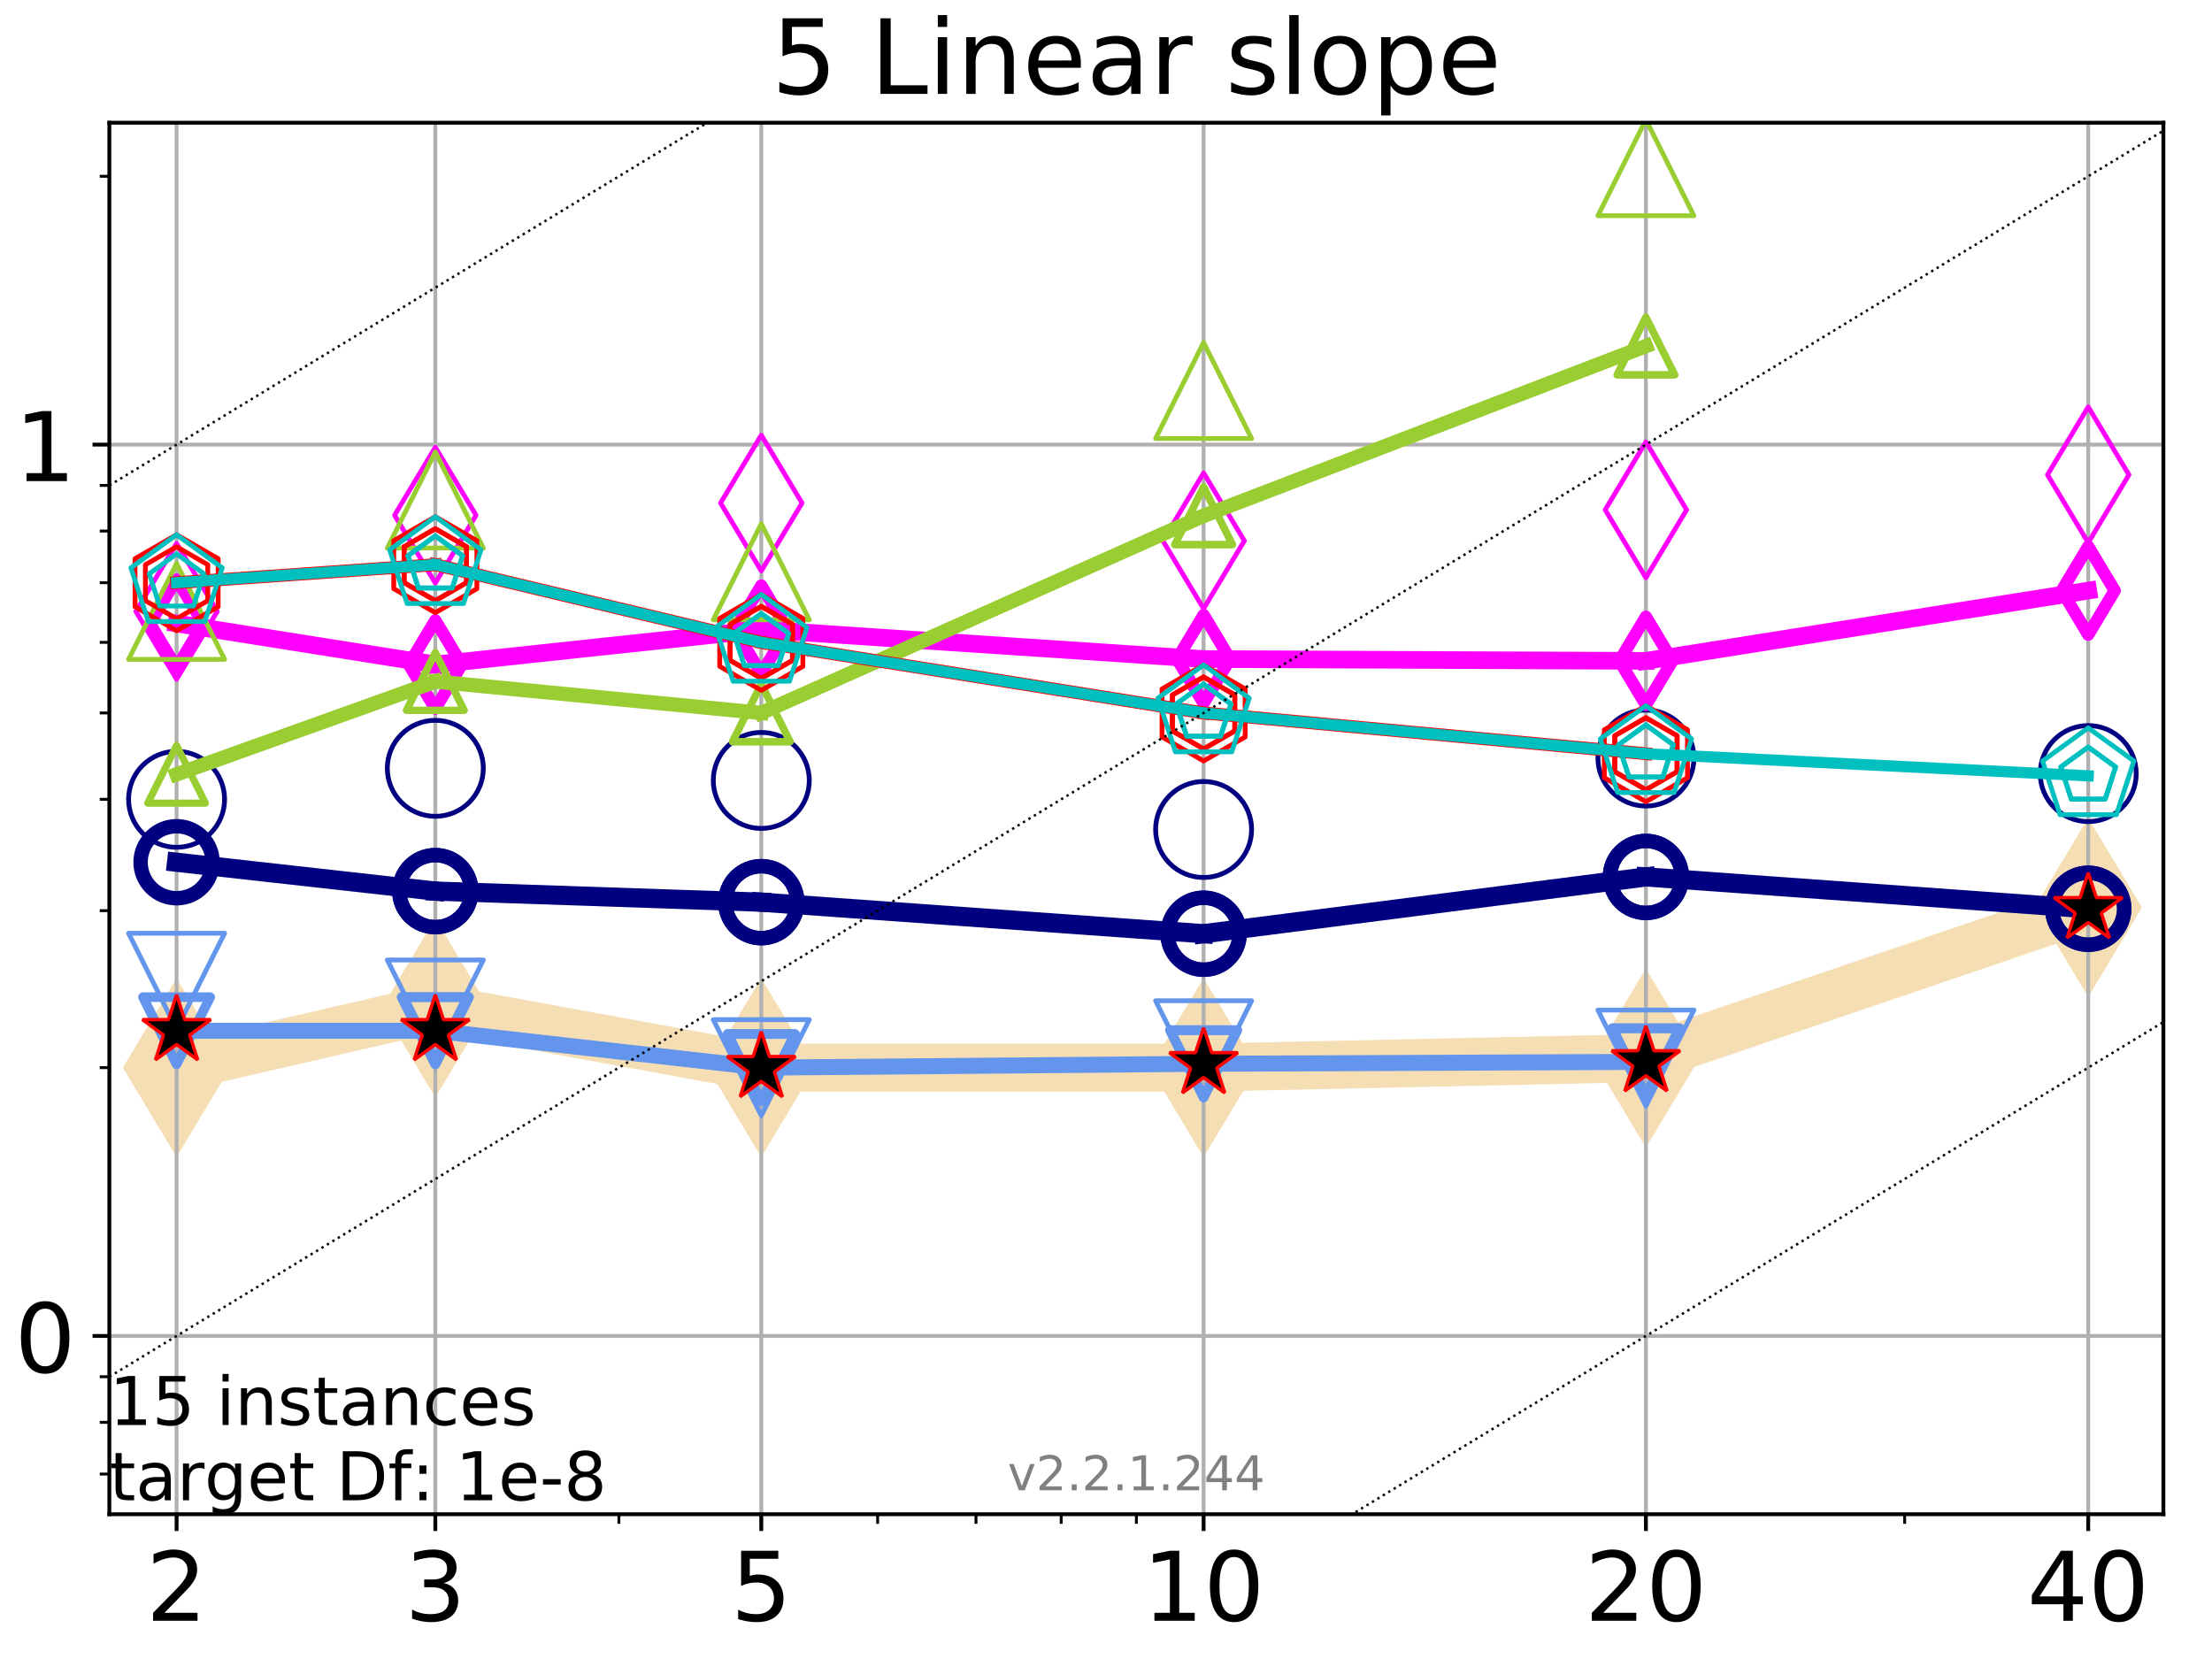 <?xml version="1.0" encoding="utf-8" standalone="no"?>
<!DOCTYPE svg PUBLIC "-//W3C//DTD SVG 1.1//EN"
  "http://www.w3.org/Graphics/SVG/1.1/DTD/svg11.dtd">
<!-- Created with matplotlib (https://matplotlib.org/) -->
<svg height="345.6pt" version="1.1" viewBox="0 0 460.8 345.6" width="460.8pt" xmlns="http://www.w3.org/2000/svg" xmlns:xlink="http://www.w3.org/1999/xlink">
 <defs>
  <style type="text/css">
*{stroke-linecap:butt;stroke-linejoin:round;}
  </style>
 </defs>
 <g id="figure_1">
  <g id="patch_1">
   <path d="M 0 345.6 
L 460.8 345.6 
L 460.8 0 
L 0 0 
z
" style="fill:#ffffff;"/>
  </g>
  <g id="axes_1">
   <g id="patch_2">
    <path d="M 22.78 315.44 
L 450.672 315.44 
L 450.672 25.56 
L 22.78 25.56 
z
" style="fill:#ffffff;"/>
   </g>
   <g id="line2d_1">
    <path clip-path="url(#pe0af5135ad)" d="M 36.786 222.409 
L 90.685 209.978 
L 158.59 222.409 
L 250.732 222.409 
L 342.873 220.417 
L 435.015 189.043 
" style="fill:none;stroke:#f5deb3;stroke-linecap:square;stroke-width:10;"/>
    <defs>
     <path d="M -0 17.678 
L 10.607 0 
L 0 -17.678 
L -10.607 -0 
z
" id="m36ee4050f2" style="stroke:#f5deb3;stroke-linejoin:miter;"/>
    </defs>
    <g clip-path="url(#pe0af5135ad)">
     <use style="fill:#f5deb3;stroke:#f5deb3;stroke-linejoin:miter;" x="36.786" xlink:href="#m36ee4050f2" y="222.409"/>
     <use style="fill:#f5deb3;stroke:#f5deb3;stroke-linejoin:miter;" x="90.685" xlink:href="#m36ee4050f2" y="209.978"/>
     <use style="fill:#f5deb3;stroke:#f5deb3;stroke-linejoin:miter;" x="158.59" xlink:href="#m36ee4050f2" y="222.409"/>
     <use style="fill:#f5deb3;stroke:#f5deb3;stroke-linejoin:miter;" x="250.732" xlink:href="#m36ee4050f2" y="222.409"/>
     <use style="fill:#f5deb3;stroke:#f5deb3;stroke-linejoin:miter;" x="342.873" xlink:href="#m36ee4050f2" y="220.417"/>
     <use style="fill:#f5deb3;stroke:#f5deb3;stroke-linejoin:miter;" x="435.015" xlink:href="#m36ee4050f2" y="189.043"/>
    </g>
   </g>
   <g id="matplotlib.axis_1">
    <g id="xtick_1">
     <g id="line2d_2">
      <path clip-path="url(#pe0af5135ad)" d="M 36.786 315.44 
L 36.786 25.56 
" style="fill:none;stroke:#b0b0b0;stroke-linecap:square;stroke-width:0.8;"/>
     </g>
     <g id="line2d_3">
      <defs>
       <path d="M 0 0 
L 0 3.5 
" id="m22d315ed18" style="stroke:#000000;stroke-width:0.8;"/>
      </defs>
      <g>
       <use style="stroke:#000000;stroke-width:0.8;" x="36.786" xlink:href="#m22d315ed18" y="315.44"/>
      </g>
     </g>
     <g id="text_1">
      <!-- 2 -->
      <defs>
       <path d="M 19.188 8.297 
L 53.609 8.297 
L 53.609 0 
L 7.328 0 
L 7.328 8.297 
Q 12.938 14.109 22.625 23.891 
Q 32.328 33.688 34.812 36.531 
Q 39.547 41.844 41.422 45.531 
Q 43.312 49.219 43.312 52.781 
Q 43.312 58.594 39.234 62.25 
Q 35.156 65.922 28.609 65.922 
Q 23.969 65.922 18.812 64.312 
Q 13.672 62.703 7.812 59.422 
L 7.812 69.391 
Q 13.766 71.781 18.938 73 
Q 24.125 74.219 28.422 74.219 
Q 39.75 74.219 46.484 68.547 
Q 53.219 62.891 53.219 53.422 
Q 53.219 48.922 51.531 44.891 
Q 49.859 40.875 45.406 35.406 
Q 44.188 33.984 37.641 27.219 
Q 31.109 20.453 19.188 8.297 
z
" id="DejaVuSans-50"/>
      </defs>
      <g transform="translate(30.423 337.637)scale(0.2 -0.2)">
       <use xlink:href="#DejaVuSans-50"/>
      </g>
     </g>
    </g>
    <g id="xtick_2">
     <g id="line2d_4">
      <path clip-path="url(#pe0af5135ad)" d="M 90.685 315.44 
L 90.685 25.56 
" style="fill:none;stroke:#b0b0b0;stroke-linecap:square;stroke-width:0.8;"/>
     </g>
     <g id="line2d_5">
      <g>
       <use style="stroke:#000000;stroke-width:0.8;" x="90.685" xlink:href="#m22d315ed18" y="315.44"/>
      </g>
     </g>
     <g id="text_2">
      <!-- 3 -->
      <defs>
       <path d="M 40.578 39.312 
Q 47.656 37.797 51.625 33 
Q 55.609 28.219 55.609 21.188 
Q 55.609 10.406 48.188 4.484 
Q 40.766 -1.422 27.094 -1.422 
Q 22.516 -1.422 17.656 -0.516 
Q 12.797 0.391 7.625 2.203 
L 7.625 11.719 
Q 11.719 9.328 16.594 8.109 
Q 21.484 6.891 26.812 6.891 
Q 36.078 6.891 40.938 10.547 
Q 45.797 14.203 45.797 21.188 
Q 45.797 27.641 41.281 31.266 
Q 36.766 34.906 28.719 34.906 
L 20.219 34.906 
L 20.219 43.016 
L 29.109 43.016 
Q 36.375 43.016 40.234 45.922 
Q 44.094 48.828 44.094 54.297 
Q 44.094 59.906 40.109 62.906 
Q 36.141 65.922 28.719 65.922 
Q 24.656 65.922 20.016 65.031 
Q 15.375 64.156 9.812 62.312 
L 9.812 71.094 
Q 15.438 72.656 20.344 73.438 
Q 25.25 74.219 29.594 74.219 
Q 40.828 74.219 47.359 69.109 
Q 53.906 64.016 53.906 55.328 
Q 53.906 49.266 50.438 45.094 
Q 46.969 40.922 40.578 39.312 
z
" id="DejaVuSans-51"/>
      </defs>
      <g transform="translate(84.323 337.637)scale(0.2 -0.2)">
       <use xlink:href="#DejaVuSans-51"/>
      </g>
     </g>
    </g>
    <g id="xtick_3">
     <g id="line2d_6">
      <path clip-path="url(#pe0af5135ad)" d="M 158.59 315.44 
L 158.59 25.56 
" style="fill:none;stroke:#b0b0b0;stroke-linecap:square;stroke-width:0.8;"/>
     </g>
     <g id="line2d_7">
      <g>
       <use style="stroke:#000000;stroke-width:0.8;" x="158.59" xlink:href="#m22d315ed18" y="315.44"/>
      </g>
     </g>
     <g id="text_3">
      <!-- 5 -->
      <defs>
       <path d="M 10.797 72.906 
L 49.516 72.906 
L 49.516 64.594 
L 19.828 64.594 
L 19.828 46.734 
Q 21.969 47.469 24.109 47.828 
Q 26.266 48.188 28.422 48.188 
Q 40.625 48.188 47.75 41.5 
Q 54.891 34.812 54.891 23.391 
Q 54.891 11.625 47.562 5.094 
Q 40.234 -1.422 26.906 -1.422 
Q 22.312 -1.422 17.547 -0.641 
Q 12.797 0.141 7.719 1.703 
L 7.719 11.625 
Q 12.109 9.234 16.797 8.062 
Q 21.484 6.891 26.703 6.891 
Q 35.156 6.891 40.078 11.328 
Q 45.016 15.766 45.016 23.391 
Q 45.016 31 40.078 35.438 
Q 35.156 39.891 26.703 39.891 
Q 22.75 39.891 18.812 39.016 
Q 14.891 38.141 10.797 36.281 
z
" id="DejaVuSans-53"/>
      </defs>
      <g transform="translate(152.228 337.637)scale(0.2 -0.2)">
       <use xlink:href="#DejaVuSans-53"/>
      </g>
     </g>
    </g>
    <g id="xtick_4">
     <g id="line2d_8">
      <path clip-path="url(#pe0af5135ad)" d="M 250.732 315.44 
L 250.732 25.56 
" style="fill:none;stroke:#b0b0b0;stroke-linecap:square;stroke-width:0.8;"/>
     </g>
     <g id="line2d_9">
      <g>
       <use style="stroke:#000000;stroke-width:0.8;" x="250.732" xlink:href="#m22d315ed18" y="315.44"/>
      </g>
     </g>
     <g id="text_4">
      <!-- 10 -->
      <defs>
       <path d="M 12.406 8.297 
L 28.516 8.297 
L 28.516 63.922 
L 10.984 60.406 
L 10.984 69.391 
L 28.422 72.906 
L 38.281 72.906 
L 38.281 8.297 
L 54.391 8.297 
L 54.391 0 
L 12.406 0 
z
" id="DejaVuSans-49"/>
       <path d="M 31.781 66.406 
Q 24.172 66.406 20.328 58.906 
Q 16.5 51.422 16.5 36.375 
Q 16.5 21.391 20.328 13.891 
Q 24.172 6.391 31.781 6.391 
Q 39.453 6.391 43.281 13.891 
Q 47.125 21.391 47.125 36.375 
Q 47.125 51.422 43.281 58.906 
Q 39.453 66.406 31.781 66.406 
z
M 31.781 74.219 
Q 44.047 74.219 50.516 64.516 
Q 56.984 54.828 56.984 36.375 
Q 56.984 17.969 50.516 8.266 
Q 44.047 -1.422 31.781 -1.422 
Q 19.531 -1.422 13.062 8.266 
Q 6.594 17.969 6.594 36.375 
Q 6.594 54.828 13.062 64.516 
Q 19.531 74.219 31.781 74.219 
z
" id="DejaVuSans-48"/>
      </defs>
      <g transform="translate(238.007 337.637)scale(0.2 -0.2)">
       <use xlink:href="#DejaVuSans-49"/>
       <use x="63.623" xlink:href="#DejaVuSans-48"/>
      </g>
     </g>
    </g>
    <g id="xtick_5">
     <g id="line2d_10">
      <path clip-path="url(#pe0af5135ad)" d="M 342.873 315.44 
L 342.873 25.56 
" style="fill:none;stroke:#b0b0b0;stroke-linecap:square;stroke-width:0.8;"/>
     </g>
     <g id="line2d_11">
      <g>
       <use style="stroke:#000000;stroke-width:0.8;" x="342.873" xlink:href="#m22d315ed18" y="315.44"/>
      </g>
     </g>
     <g id="text_5">
      <!-- 20 -->
      <g transform="translate(330.148 337.637)scale(0.2 -0.2)">
       <use xlink:href="#DejaVuSans-50"/>
       <use x="63.623" xlink:href="#DejaVuSans-48"/>
      </g>
     </g>
    </g>
    <g id="xtick_6">
     <g id="line2d_12">
      <path clip-path="url(#pe0af5135ad)" d="M 435.015 315.44 
L 435.015 25.56 
" style="fill:none;stroke:#b0b0b0;stroke-linecap:square;stroke-width:0.8;"/>
     </g>
     <g id="line2d_13">
      <g>
       <use style="stroke:#000000;stroke-width:0.8;" x="435.015" xlink:href="#m22d315ed18" y="315.44"/>
      </g>
     </g>
     <g id="text_6">
      <!-- 40 -->
      <defs>
       <path d="M 37.797 64.312 
L 12.891 25.391 
L 37.797 25.391 
z
M 35.203 72.906 
L 47.609 72.906 
L 47.609 25.391 
L 58.016 25.391 
L 58.016 17.188 
L 47.609 17.188 
L 47.609 0 
L 37.797 0 
L 37.797 17.188 
L 4.891 17.188 
L 4.891 26.703 
z
" id="DejaVuSans-52"/>
      </defs>
      <g transform="translate(422.29 337.637)scale(0.2 -0.2)">
       <use xlink:href="#DejaVuSans-52"/>
       <use x="63.623" xlink:href="#DejaVuSans-48"/>
      </g>
     </g>
    </g>
    <g id="xtick_7">
     <g id="line2d_14">
      <defs>
       <path d="M 0 0 
L 0 2 
" id="ma7dab6fa9b" style="stroke:#000000;stroke-width:0.6;"/>
      </defs>
      <g>
       <use style="stroke:#000000;stroke-width:0.6;" x="36.786" xlink:href="#ma7dab6fa9b" y="315.44"/>
      </g>
     </g>
    </g>
    <g id="xtick_8">
     <g id="line2d_15">
      <g>
       <use style="stroke:#000000;stroke-width:0.6;" x="90.685" xlink:href="#ma7dab6fa9b" y="315.44"/>
      </g>
     </g>
    </g>
    <g id="xtick_9">
     <g id="line2d_16">
      <g>
       <use style="stroke:#000000;stroke-width:0.6;" x="128.927" xlink:href="#ma7dab6fa9b" y="315.44"/>
      </g>
     </g>
    </g>
    <g id="xtick_10">
     <g id="line2d_17">
      <g>
       <use style="stroke:#000000;stroke-width:0.6;" x="158.59" xlink:href="#ma7dab6fa9b" y="315.44"/>
      </g>
     </g>
    </g>
    <g id="xtick_11">
     <g id="line2d_18">
      <g>
       <use style="stroke:#000000;stroke-width:0.6;" x="182.827" xlink:href="#ma7dab6fa9b" y="315.44"/>
      </g>
     </g>
    </g>
    <g id="xtick_12">
     <g id="line2d_19">
      <g>
       <use style="stroke:#000000;stroke-width:0.6;" x="203.318" xlink:href="#ma7dab6fa9b" y="315.44"/>
      </g>
     </g>
    </g>
    <g id="xtick_13">
     <g id="line2d_20">
      <g>
       <use style="stroke:#000000;stroke-width:0.6;" x="221.069" xlink:href="#ma7dab6fa9b" y="315.44"/>
      </g>
     </g>
    </g>
    <g id="xtick_14">
     <g id="line2d_21">
      <g>
       <use style="stroke:#000000;stroke-width:0.6;" x="236.726" xlink:href="#ma7dab6fa9b" y="315.44"/>
      </g>
     </g>
    </g>
    <g id="xtick_15">
     <g id="line2d_22">
      <g>
       <use style="stroke:#000000;stroke-width:0.6;" x="342.873" xlink:href="#ma7dab6fa9b" y="315.44"/>
      </g>
     </g>
    </g>
    <g id="xtick_16">
     <g id="line2d_23">
      <g>
       <use style="stroke:#000000;stroke-width:0.6;" x="396.773" xlink:href="#ma7dab6fa9b" y="315.44"/>
      </g>
     </g>
    </g>
    <g id="xtick_17">
     <g id="line2d_24">
      <g>
       <use style="stroke:#000000;stroke-width:0.6;" x="435.015" xlink:href="#ma7dab6fa9b" y="315.44"/>
      </g>
     </g>
    </g>
   </g>
   <g id="matplotlib.axis_2">
    <g id="ytick_1">
     <g id="line2d_25">
      <path clip-path="url(#pe0af5135ad)" d="M 22.78 278.304 
L 450.672 278.304 
" style="fill:none;stroke:#b0b0b0;stroke-linecap:square;stroke-width:0.8;"/>
     </g>
     <g id="line2d_26">
      <defs>
       <path d="M 0 0 
L -3.5 0 
" id="m4fcabeb904" style="stroke:#000000;stroke-width:0.8;"/>
      </defs>
      <g>
       <use style="stroke:#000000;stroke-width:0.8;" x="22.78" xlink:href="#m4fcabeb904" y="278.304"/>
      </g>
     </g>
     <g id="text_7">
      <!-- 0 -->
      <g transform="translate(3.055 285.902)scale(0.2 -0.2)">
       <use xlink:href="#DejaVuSans-48"/>
      </g>
     </g>
    </g>
    <g id="ytick_2">
     <g id="line2d_27">
      <path clip-path="url(#pe0af5135ad)" d="M 22.78 92.623 
L 450.672 92.623 
" style="fill:none;stroke:#b0b0b0;stroke-linecap:square;stroke-width:0.8;"/>
     </g>
     <g id="line2d_28">
      <g>
       <use style="stroke:#000000;stroke-width:0.8;" x="22.78" xlink:href="#m4fcabeb904" y="92.623"/>
      </g>
     </g>
     <g id="text_8">
      <!-- 1 -->
      <g transform="translate(3.055 100.222)scale(0.2 -0.2)">
       <use xlink:href="#DejaVuSans-49"/>
      </g>
     </g>
    </g>
    <g id="ytick_3">
     <g id="line2d_29">
      <defs>
       <path d="M 0 0 
L -2 0 
" id="m94c556bfc5" style="stroke:#000000;stroke-width:0.6;"/>
      </defs>
      <g>
       <use style="stroke:#000000;stroke-width:0.6;" x="22.78" xlink:href="#m94c556bfc5" y="307.066"/>
      </g>
     </g>
    </g>
    <g id="ytick_4">
     <g id="line2d_30">
      <g>
       <use style="stroke:#000000;stroke-width:0.6;" x="22.78" xlink:href="#m94c556bfc5" y="296.298"/>
      </g>
     </g>
    </g>
    <g id="ytick_5">
     <g id="line2d_31">
      <g>
       <use style="stroke:#000000;stroke-width:0.6;" x="22.78" xlink:href="#m94c556bfc5" y="286.8"/>
      </g>
     </g>
    </g>
    <g id="ytick_6">
     <g id="line2d_32">
      <g>
       <use style="stroke:#000000;stroke-width:0.6;" x="22.78" xlink:href="#m94c556bfc5" y="222.409"/>
      </g>
     </g>
    </g>
    <g id="ytick_7">
     <g id="line2d_33">
      <g>
       <use style="stroke:#000000;stroke-width:0.6;" x="22.78" xlink:href="#m94c556bfc5" y="189.712"/>
      </g>
     </g>
    </g>
    <g id="ytick_8">
     <g id="line2d_34">
      <g>
       <use style="stroke:#000000;stroke-width:0.6;" x="22.78" xlink:href="#m94c556bfc5" y="166.513"/>
      </g>
     </g>
    </g>
    <g id="ytick_9">
     <g id="line2d_35">
      <g>
       <use style="stroke:#000000;stroke-width:0.6;" x="22.78" xlink:href="#m94c556bfc5" y="148.519"/>
      </g>
     </g>
    </g>
    <g id="ytick_10">
     <g id="line2d_36">
      <g>
       <use style="stroke:#000000;stroke-width:0.6;" x="22.78" xlink:href="#m94c556bfc5" y="133.816"/>
      </g>
     </g>
    </g>
    <g id="ytick_11">
     <g id="line2d_37">
      <g>
       <use style="stroke:#000000;stroke-width:0.6;" x="22.78" xlink:href="#m94c556bfc5" y="121.386"/>
      </g>
     </g>
    </g>
    <g id="ytick_12">
     <g id="line2d_38">
      <g>
       <use style="stroke:#000000;stroke-width:0.6;" x="22.78" xlink:href="#m94c556bfc5" y="110.618"/>
      </g>
     </g>
    </g>
    <g id="ytick_13">
     <g id="line2d_39">
      <g>
       <use style="stroke:#000000;stroke-width:0.6;" x="22.78" xlink:href="#m94c556bfc5" y="101.12"/>
      </g>
     </g>
    </g>
    <g id="ytick_14">
     <g id="line2d_40">
      <g>
       <use style="stroke:#000000;stroke-width:0.6;" x="22.78" xlink:href="#m94c556bfc5" y="36.728"/>
      </g>
     </g>
    </g>
   </g>
   <g id="line2d_41">
    <path clip-path="url(#pe0af5135ad)" d="M 36.786 179.619 
L 90.685 185.635 
" style="fill:none;stroke:#000080;stroke-linecap:square;stroke-width:4;"/>
    <defs>
     <path d="M 0 7.5 
C 1.989 7.5 3.897 6.71 5.303 5.303 
C 6.71 3.897 7.5 1.989 7.5 0 
C 7.5 -1.989 6.71 -3.897 5.303 -5.303 
C 3.897 -6.71 1.989 -7.5 0 -7.5 
C -1.989 -7.5 -3.897 -6.71 -5.303 -5.303 
C -6.71 -3.897 -7.5 -1.989 -7.5 0 
C -7.5 1.989 -6.71 3.897 -5.303 5.303 
C -3.897 6.71 -1.989 7.5 0 7.5 
z
" id="m14264b8cb1" style="stroke:#000080;stroke-width:3;"/>
    </defs>
    <g clip-path="url(#pe0af5135ad)">
     <use style="fill-opacity:0;stroke:#000080;stroke-width:3;" x="36.786" xlink:href="#m14264b8cb1" y="179.619"/>
     <use style="fill-opacity:0;stroke:#000080;stroke-width:3;" x="90.685" xlink:href="#m14264b8cb1" y="185.635"/>
    </g>
   </g>
   <g id="line2d_42">
    <path clip-path="url(#pe0af5135ad)" d="M 90.685 185.635 
L 158.59 187.939 
" style="fill:none;stroke:#000080;stroke-linecap:square;stroke-width:4;"/>
    <g clip-path="url(#pe0af5135ad)">
     <use style="fill-opacity:0;stroke:#000080;stroke-width:3;" x="90.685" xlink:href="#m14264b8cb1" y="185.635"/>
     <use style="fill-opacity:0;stroke:#000080;stroke-width:3;" x="158.59" xlink:href="#m14264b8cb1" y="187.939"/>
    </g>
   </g>
   <g id="line2d_43">
    <path clip-path="url(#pe0af5135ad)" d="M 158.59 187.939 
L 250.732 194.511 
" style="fill:none;stroke:#000080;stroke-linecap:square;stroke-width:4;"/>
    <g clip-path="url(#pe0af5135ad)">
     <use style="fill-opacity:0;stroke:#000080;stroke-width:3;" x="158.59" xlink:href="#m14264b8cb1" y="187.939"/>
     <use style="fill-opacity:0;stroke:#000080;stroke-width:3;" x="250.732" xlink:href="#m14264b8cb1" y="194.511"/>
    </g>
   </g>
   <g id="line2d_44">
    <path clip-path="url(#pe0af5135ad)" d="M 250.732 194.511 
L 342.873 182.68 
" style="fill:none;stroke:#000080;stroke-linecap:square;stroke-width:4;"/>
    <g clip-path="url(#pe0af5135ad)">
     <use style="fill-opacity:0;stroke:#000080;stroke-width:3;" x="250.732" xlink:href="#m14264b8cb1" y="194.511"/>
     <use style="fill-opacity:0;stroke:#000080;stroke-width:3;" x="342.873" xlink:href="#m14264b8cb1" y="182.68"/>
    </g>
   </g>
   <g id="line2d_45">
    <path clip-path="url(#pe0af5135ad)" d="M 342.873 182.68 
L 435.015 189.31 
" style="fill:none;stroke:#000080;stroke-linecap:square;stroke-width:4;"/>
    <g clip-path="url(#pe0af5135ad)">
     <use style="fill-opacity:0;stroke:#000080;stroke-width:3;" x="342.873" xlink:href="#m14264b8cb1" y="182.68"/>
     <use style="fill-opacity:0;stroke:#000080;stroke-width:3;" x="435.015" xlink:href="#m14264b8cb1" y="189.31"/>
    </g>
   </g>
   <g id="line2d_46">
    <path clip-path="url(#pe0af5135ad)" d="M 435.015 189.31 
" style="fill:none;stroke:#000080;stroke-linecap:square;stroke-width:4;"/>
    <g clip-path="url(#pe0af5135ad)">
     <use style="fill-opacity:0;stroke:#000080;stroke-width:3;" x="435.015" xlink:href="#m14264b8cb1" y="189.31"/>
    </g>
   </g>
   <g id="line2d_47"/>
   <g id="line2d_48">
    <defs>
     <path d="M 0 10 
C 2.652 10 5.196 8.946 7.071 7.071 
C 8.946 5.196 10 2.652 10 0 
C 10 -2.652 8.946 -5.196 7.071 -7.071 
C 5.196 -8.946 2.652 -10 0 -10 
C -2.652 -10 -5.196 -8.946 -7.071 -7.071 
C -8.946 -5.196 -10 -2.652 -10 0 
C -10 2.652 -8.946 5.196 -7.071 7.071 
C -5.196 8.946 -2.652 10 0 10 
z
" id="me8aac05c45" style="stroke:#000080;"/>
    </defs>
    <g clip-path="url(#pe0af5135ad)">
     <use style="fill-opacity:0;stroke:#000080;" x="36.786" xlink:href="#me8aac05c45" y="166.513"/>
     <use style="fill-opacity:0;stroke:#000080;" x="90.685" xlink:href="#me8aac05c45" y="160.058"/>
     <use style="fill-opacity:0;stroke:#000080;" x="158.59" xlink:href="#me8aac05c45" y="162.579"/>
     <use style="fill-opacity:0;stroke:#000080;" x="250.732" xlink:href="#me8aac05c45" y="172.8"/>
     <use style="fill-opacity:0;stroke:#000080;" x="342.873" xlink:href="#me8aac05c45" y="157.916"/>
     <use style="fill-opacity:0;stroke:#000080;" x="435.015" xlink:href="#me8aac05c45" y="161.151"/>
    </g>
   </g>
   <g id="line2d_49">
    <path clip-path="url(#pe0af5135ad)" d="M 36.786 129.882 
L 90.685 138.426 
" style="fill:none;stroke:#ff00ff;stroke-linecap:square;stroke-width:3.667;"/>
    <defs>
     <path d="M -0 9.192 
L 5.515 0 
L 0 -9.192 
L -5.515 -0 
z
" id="md40a0013ae" style="stroke:#ff00ff;stroke-linejoin:miter;stroke-width:2.5;"/>
    </defs>
    <g clip-path="url(#pe0af5135ad)">
     <use style="fill-opacity:0;stroke:#ff00ff;stroke-linejoin:miter;stroke-width:2.5;" x="36.786" xlink:href="#md40a0013ae" y="129.882"/>
     <use style="fill-opacity:0;stroke:#ff00ff;stroke-linejoin:miter;stroke-width:2.5;" x="90.685" xlink:href="#md40a0013ae" y="138.426"/>
    </g>
   </g>
   <g id="line2d_50">
    <path clip-path="url(#pe0af5135ad)" d="M 90.685 138.426 
L 158.59 131.172 
" style="fill:none;stroke:#ff00ff;stroke-linecap:square;stroke-width:3.667;"/>
    <g clip-path="url(#pe0af5135ad)">
     <use style="fill-opacity:0;stroke:#ff00ff;stroke-linejoin:miter;stroke-width:2.5;" x="90.685" xlink:href="#md40a0013ae" y="138.426"/>
     <use style="fill-opacity:0;stroke:#ff00ff;stroke-linejoin:miter;stroke-width:2.5;" x="158.59" xlink:href="#md40a0013ae" y="131.172"/>
    </g>
   </g>
   <g id="line2d_51">
    <path clip-path="url(#pe0af5135ad)" d="M 158.59 131.172 
L 250.732 137.295 
" style="fill:none;stroke:#ff00ff;stroke-linecap:square;stroke-width:3.667;"/>
    <g clip-path="url(#pe0af5135ad)">
     <use style="fill-opacity:0;stroke:#ff00ff;stroke-linejoin:miter;stroke-width:2.5;" x="158.59" xlink:href="#md40a0013ae" y="131.172"/>
     <use style="fill-opacity:0;stroke:#ff00ff;stroke-linejoin:miter;stroke-width:2.5;" x="250.732" xlink:href="#md40a0013ae" y="137.295"/>
    </g>
   </g>
   <g id="line2d_52">
    <path clip-path="url(#pe0af5135ad)" d="M 250.732 137.295 
L 342.873 137.67 
" style="fill:none;stroke:#ff00ff;stroke-linecap:square;stroke-width:3.667;"/>
    <g clip-path="url(#pe0af5135ad)">
     <use style="fill-opacity:0;stroke:#ff00ff;stroke-linejoin:miter;stroke-width:2.5;" x="250.732" xlink:href="#md40a0013ae" y="137.295"/>
     <use style="fill-opacity:0;stroke:#ff00ff;stroke-linejoin:miter;stroke-width:2.5;" x="342.873" xlink:href="#md40a0013ae" y="137.67"/>
    </g>
   </g>
   <g id="line2d_53">
    <path clip-path="url(#pe0af5135ad)" d="M 342.873 137.67 
L 435.015 123.034 
" style="fill:none;stroke:#ff00ff;stroke-linecap:square;stroke-width:3.667;"/>
    <g clip-path="url(#pe0af5135ad)">
     <use style="fill-opacity:0;stroke:#ff00ff;stroke-linejoin:miter;stroke-width:2.5;" x="342.873" xlink:href="#md40a0013ae" y="137.67"/>
     <use style="fill-opacity:0;stroke:#ff00ff;stroke-linejoin:miter;stroke-width:2.5;" x="435.015" xlink:href="#md40a0013ae" y="123.034"/>
    </g>
   </g>
   <g id="line2d_54">
    <path clip-path="url(#pe0af5135ad)" d="M 435.015 123.034 
" style="fill:none;stroke:#ff00ff;stroke-linecap:square;stroke-width:3.667;"/>
    <g clip-path="url(#pe0af5135ad)">
     <use style="fill-opacity:0;stroke:#ff00ff;stroke-linejoin:miter;stroke-width:2.5;" x="435.015" xlink:href="#md40a0013ae" y="123.034"/>
    </g>
   </g>
   <g id="line2d_55"/>
   <g id="line2d_56">
    <defs>
     <path d="M -0 14.142 
L 8.485 0 
L -0 -14.142 
L -8.485 -0 
z
" id="md1fbf505d2" style="stroke:#ff00ff;stroke-linejoin:miter;"/>
    </defs>
    <g clip-path="url(#pe0af5135ad)">
     <use style="fill-opacity:0;stroke:#ff00ff;stroke-linejoin:miter;" x="36.786" xlink:href="#md1fbf505d2" y="127.362"/>
     <use style="fill-opacity:0;stroke:#ff00ff;stroke-linejoin:miter;" x="90.685" xlink:href="#md1fbf505d2" y="107.326"/>
     <use style="fill-opacity:0;stroke:#ff00ff;stroke-linejoin:miter;" x="158.59" xlink:href="#md1fbf505d2" y="104.786"/>
     <use style="fill-opacity:0;stroke:#ff00ff;stroke-linejoin:miter;" x="250.732" xlink:href="#md1fbf505d2" y="112.659"/>
     <use style="fill-opacity:0;stroke:#ff00ff;stroke-linejoin:miter;" x="342.873" xlink:href="#md1fbf505d2" y="106.205"/>
     <use style="fill-opacity:0;stroke:#ff00ff;stroke-linejoin:miter;" x="435.015" xlink:href="#md1fbf505d2" y="98.91"/>
    </g>
   </g>
   <g id="line2d_57">
    <path clip-path="url(#pe0af5135ad)" d="M 36.786 214.723 
L 90.685 214.723 
" style="fill:none;stroke:#6495ed;stroke-linecap:square;stroke-width:3.333;"/>
    <defs>
     <path d="M -0 7 
L 7 -7 
L -7 -7 
z
" id="meb1ffc96f9" style="stroke:#6495ed;stroke-linejoin:miter;stroke-width:2;"/>
    </defs>
    <g clip-path="url(#pe0af5135ad)">
     <use style="fill-opacity:0;stroke:#6495ed;stroke-linejoin:miter;stroke-width:2;" x="36.786" xlink:href="#meb1ffc96f9" y="214.723"/>
     <use style="fill-opacity:0;stroke:#6495ed;stroke-linejoin:miter;stroke-width:2;" x="90.685" xlink:href="#meb1ffc96f9" y="214.723"/>
    </g>
   </g>
   <g id="line2d_58">
    <path clip-path="url(#pe0af5135ad)" d="M 90.685 214.723 
L 158.59 222.409 
" style="fill:none;stroke:#6495ed;stroke-linecap:square;stroke-width:3.333;"/>
    <g clip-path="url(#pe0af5135ad)">
     <use style="fill-opacity:0;stroke:#6495ed;stroke-linejoin:miter;stroke-width:2;" x="90.685" xlink:href="#meb1ffc96f9" y="214.723"/>
     <use style="fill-opacity:0;stroke:#6495ed;stroke-linejoin:miter;stroke-width:2;" x="158.59" xlink:href="#meb1ffc96f9" y="222.409"/>
    </g>
   </g>
   <g id="line2d_59">
    <path clip-path="url(#pe0af5135ad)" d="M 158.59 222.409 
L 250.732 221.606 
" style="fill:none;stroke:#6495ed;stroke-linecap:square;stroke-width:3.333;"/>
    <g clip-path="url(#pe0af5135ad)">
     <use style="fill-opacity:0;stroke:#6495ed;stroke-linejoin:miter;stroke-width:2;" x="158.59" xlink:href="#meb1ffc96f9" y="222.409"/>
     <use style="fill-opacity:0;stroke:#6495ed;stroke-linejoin:miter;stroke-width:2;" x="250.732" xlink:href="#meb1ffc96f9" y="221.606"/>
    </g>
   </g>
   <g id="line2d_60">
    <path clip-path="url(#pe0af5135ad)" d="M 250.732 221.606 
L 342.873 221.208 
" style="fill:none;stroke:#6495ed;stroke-linecap:square;stroke-width:3.333;"/>
    <g clip-path="url(#pe0af5135ad)">
     <use style="fill-opacity:0;stroke:#6495ed;stroke-linejoin:miter;stroke-width:2;" x="250.732" xlink:href="#meb1ffc96f9" y="221.606"/>
     <use style="fill-opacity:0;stroke:#6495ed;stroke-linejoin:miter;stroke-width:2;" x="342.873" xlink:href="#meb1ffc96f9" y="221.208"/>
    </g>
   </g>
   <g id="line2d_61">
    <path clip-path="url(#pe0af5135ad)" d="M 342.873 221.208 
" style="fill:none;stroke:#6495ed;stroke-linecap:square;stroke-width:3.333;"/>
    <g clip-path="url(#pe0af5135ad)">
     <use style="fill-opacity:0;stroke:#6495ed;stroke-linejoin:miter;stroke-width:2;" x="342.873" xlink:href="#meb1ffc96f9" y="221.208"/>
    </g>
   </g>
   <g id="line2d_62"/>
   <g id="line2d_63">
    <defs>
     <path d="M -0 10 
L 10 -10 
L -10 -10 
z
" id="mddc11637ec" style="stroke:#6495ed;stroke-linejoin:miter;"/>
    </defs>
    <g clip-path="url(#pe0af5135ad)">
     <use style="fill-opacity:0;stroke:#6495ed;stroke-linejoin:miter;" x="36.786" xlink:href="#mddc11637ec" y="204.414"/>
     <use style="fill-opacity:0;stroke:#6495ed;stroke-linejoin:miter;" x="90.685" xlink:href="#mddc11637ec" y="209.978"/>
     <use style="fill-opacity:0;stroke:#6495ed;stroke-linejoin:miter;" x="158.59" xlink:href="#mddc11637ec" y="222.409"/>
     <use style="fill-opacity:0;stroke:#6495ed;stroke-linejoin:miter;" x="250.732" xlink:href="#mddc11637ec" y="218.474"/>
     <use style="fill-opacity:0;stroke:#6495ed;stroke-linejoin:miter;" x="342.873" xlink:href="#mddc11637ec" y="220.417"/>
    </g>
   </g>
   <g id="line2d_64">
    <path clip-path="url(#pe0af5135ad)" d="M 36.786 161.309 
L 90.685 141.982 
" style="fill:none;stroke:#9acd32;stroke-linecap:square;stroke-width:3;"/>
    <defs>
     <path d="M 0 -6 
L -6 6 
L 6 6 
z
" id="mbbf509ef11" style="stroke:#9acd32;stroke-linejoin:miter;stroke-width:1.5;"/>
    </defs>
    <g clip-path="url(#pe0af5135ad)">
     <use style="fill-opacity:0;stroke:#9acd32;stroke-linejoin:miter;stroke-width:1.5;" x="36.786" xlink:href="#mbbf509ef11" y="161.309"/>
     <use style="fill-opacity:0;stroke:#9acd32;stroke-linejoin:miter;stroke-width:1.5;" x="90.685" xlink:href="#mbbf509ef11" y="141.982"/>
    </g>
   </g>
   <g id="line2d_65">
    <path clip-path="url(#pe0af5135ad)" d="M 90.685 141.982 
L 158.59 148.519 
" style="fill:none;stroke:#9acd32;stroke-linecap:square;stroke-width:3;"/>
    <g clip-path="url(#pe0af5135ad)">
     <use style="fill-opacity:0;stroke:#9acd32;stroke-linejoin:miter;stroke-width:1.5;" x="90.685" xlink:href="#mbbf509ef11" y="141.982"/>
     <use style="fill-opacity:0;stroke:#9acd32;stroke-linejoin:miter;stroke-width:1.5;" x="158.59" xlink:href="#mbbf509ef11" y="148.519"/>
    </g>
   </g>
   <g id="line2d_66">
    <path clip-path="url(#pe0af5135ad)" d="M 158.59 148.519 
L 250.732 107.455 
" style="fill:none;stroke:#9acd32;stroke-linecap:square;stroke-width:3;"/>
    <g clip-path="url(#pe0af5135ad)">
     <use style="fill-opacity:0;stroke:#9acd32;stroke-linejoin:miter;stroke-width:1.5;" x="158.59" xlink:href="#mbbf509ef11" y="148.519"/>
     <use style="fill-opacity:0;stroke:#9acd32;stroke-linejoin:miter;stroke-width:1.5;" x="250.732" xlink:href="#mbbf509ef11" y="107.455"/>
    </g>
   </g>
   <g id="line2d_67">
    <path clip-path="url(#pe0af5135ad)" d="M 250.732 107.455 
L 342.873 72.089 
" style="fill:none;stroke:#9acd32;stroke-linecap:square;stroke-width:3;"/>
    <g clip-path="url(#pe0af5135ad)">
     <use style="fill-opacity:0;stroke:#9acd32;stroke-linejoin:miter;stroke-width:1.5;" x="250.732" xlink:href="#mbbf509ef11" y="107.455"/>
     <use style="fill-opacity:0;stroke:#9acd32;stroke-linejoin:miter;stroke-width:1.5;" x="342.873" xlink:href="#mbbf509ef11" y="72.089"/>
    </g>
   </g>
   <g id="line2d_68">
    <path clip-path="url(#pe0af5135ad)" d="M 342.873 72.089 
" style="fill:none;stroke:#9acd32;stroke-linecap:square;stroke-width:3;"/>
    <g clip-path="url(#pe0af5135ad)">
     <use style="fill-opacity:0;stroke:#9acd32;stroke-linejoin:miter;stroke-width:1.5;" x="342.873" xlink:href="#mbbf509ef11" y="72.089"/>
    </g>
   </g>
   <g id="line2d_69"/>
   <g id="line2d_70">
    <defs>
     <path d="M 0 -10 
L -10 10 
L 10 10 
z
" id="m5bf00c92a8" style="stroke:#9acd32;stroke-linejoin:miter;"/>
    </defs>
    <g clip-path="url(#pe0af5135ad)">
     <use style="fill-opacity:0;stroke:#9acd32;stroke-linejoin:miter;" x="36.786" xlink:href="#m5bf00c92a8" y="127.362"/>
     <use style="fill-opacity:0;stroke:#9acd32;stroke-linejoin:miter;" x="90.685" xlink:href="#m5bf00c92a8" y="104.163"/>
     <use style="fill-opacity:0;stroke:#9acd32;stroke-linejoin:miter;" x="158.59" xlink:href="#m5bf00c92a8" y="119.114"/>
     <use style="fill-opacity:0;stroke:#9acd32;stroke-linejoin:miter;" x="250.732" xlink:href="#m5bf00c92a8" y="81.353"/>
     <use style="fill-opacity:0;stroke:#9acd32;stroke-linejoin:miter;" x="342.873" xlink:href="#m5bf00c92a8" y="34.934"/>
    </g>
   </g>
   <g id="line2d_71">
    <path clip-path="url(#pe0af5135ad)" d="M 36.786 121.386 
L 90.685 117.634 
" style="fill:none;stroke:#ff0000;stroke-linecap:square;stroke-width:2.667;"/>
    <defs>
     <path d="M 0 -7.5 
L -6.495 -3.75 
L -6.495 3.75 
L -0 7.5 
L 6.495 3.75 
L 6.495 -3.75 
z
" id="mcf304b870d" style="stroke:#ff0000;stroke-linejoin:miter;"/>
    </defs>
    <g clip-path="url(#pe0af5135ad)">
     <use style="fill-opacity:0;stroke:#ff0000;stroke-linejoin:miter;" x="36.786" xlink:href="#mcf304b870d" y="121.386"/>
     <use style="fill-opacity:0;stroke:#ff0000;stroke-linejoin:miter;" x="90.685" xlink:href="#mcf304b870d" y="117.634"/>
    </g>
   </g>
   <g id="line2d_72">
    <path clip-path="url(#pe0af5135ad)" d="M 90.685 117.634 
L 158.59 133.816 
" style="fill:none;stroke:#ff0000;stroke-linecap:square;stroke-width:2.667;"/>
    <g clip-path="url(#pe0af5135ad)">
     <use style="fill-opacity:0;stroke:#ff0000;stroke-linejoin:miter;" x="90.685" xlink:href="#mcf304b870d" y="117.634"/>
     <use style="fill-opacity:0;stroke:#ff0000;stroke-linejoin:miter;" x="158.59" xlink:href="#mcf304b870d" y="133.816"/>
    </g>
   </g>
   <g id="line2d_73">
    <path clip-path="url(#pe0af5135ad)" d="M 158.59 133.816 
L 250.732 148.519 
" style="fill:none;stroke:#ff0000;stroke-linecap:square;stroke-width:2.667;"/>
    <g clip-path="url(#pe0af5135ad)">
     <use style="fill-opacity:0;stroke:#ff0000;stroke-linejoin:miter;" x="158.59" xlink:href="#mcf304b870d" y="133.816"/>
     <use style="fill-opacity:0;stroke:#ff0000;stroke-linejoin:miter;" x="250.732" xlink:href="#mcf304b870d" y="148.519"/>
    </g>
   </g>
   <g id="line2d_74">
    <path clip-path="url(#pe0af5135ad)" d="M 250.732 148.519 
L 342.873 157.015 
" style="fill:none;stroke:#ff0000;stroke-linecap:square;stroke-width:2.667;"/>
    <g clip-path="url(#pe0af5135ad)">
     <use style="fill-opacity:0;stroke:#ff0000;stroke-linejoin:miter;" x="250.732" xlink:href="#mcf304b870d" y="148.519"/>
     <use style="fill-opacity:0;stroke:#ff0000;stroke-linejoin:miter;" x="342.873" xlink:href="#mcf304b870d" y="157.015"/>
    </g>
   </g>
   <g id="line2d_75">
    <path clip-path="url(#pe0af5135ad)" d="M 342.873 157.015 
" style="fill:none;stroke:#ff0000;stroke-linecap:square;stroke-width:2.667;"/>
    <g clip-path="url(#pe0af5135ad)">
     <use style="fill-opacity:0;stroke:#ff0000;stroke-linejoin:miter;" x="342.873" xlink:href="#mcf304b870d" y="157.015"/>
    </g>
   </g>
   <g id="line2d_76"/>
   <g id="line2d_77">
    <defs>
     <path d="M 0 -10 
L -8.66 -5 
L -8.66 5 
L -0 10 
L 8.66 5 
L 8.66 -5 
z
" id="mfb1ef654dc" style="stroke:#ff0000;stroke-linejoin:miter;"/>
    </defs>
    <g clip-path="url(#pe0af5135ad)">
     <use style="fill-opacity:0;stroke:#ff0000;stroke-linejoin:miter;" x="36.786" xlink:href="#mfb1ef654dc" y="121.386"/>
     <use style="fill-opacity:0;stroke:#ff0000;stroke-linejoin:miter;" x="90.685" xlink:href="#mfb1ef654dc" y="117.634"/>
     <use style="fill-opacity:0;stroke:#ff0000;stroke-linejoin:miter;" x="158.59" xlink:href="#mfb1ef654dc" y="133.816"/>
     <use style="fill-opacity:0;stroke:#ff0000;stroke-linejoin:miter;" x="250.732" xlink:href="#mfb1ef654dc" y="148.519"/>
     <use style="fill-opacity:0;stroke:#ff0000;stroke-linejoin:miter;" x="342.873" xlink:href="#mfb1ef654dc" y="157.015"/>
    </g>
   </g>
   <g id="line2d_78">
    <path clip-path="url(#pe0af5135ad)" d="M 36.786 121.386 
L 90.685 117.634 
" style="fill:none;stroke:#00bfbf;stroke-linecap:square;stroke-width:2.333;"/>
    <defs>
     <path d="M 0 -6 
L -5.706 -1.854 
L -3.527 4.854 
L 3.527 4.854 
L 5.706 -1.854 
z
" id="m8bfa5e751e" style="stroke:#00bfbf;stroke-linejoin:miter;"/>
    </defs>
    <g clip-path="url(#pe0af5135ad)">
     <use style="fill-opacity:0;stroke:#00bfbf;stroke-linejoin:miter;" x="36.786" xlink:href="#m8bfa5e751e" y="121.386"/>
     <use style="fill-opacity:0;stroke:#00bfbf;stroke-linejoin:miter;" x="90.685" xlink:href="#m8bfa5e751e" y="117.634"/>
    </g>
   </g>
   <g id="line2d_79">
    <path clip-path="url(#pe0af5135ad)" d="M 90.685 117.634 
L 158.59 133.816 
" style="fill:none;stroke:#00bfbf;stroke-linecap:square;stroke-width:2.333;"/>
    <g clip-path="url(#pe0af5135ad)">
     <use style="fill-opacity:0;stroke:#00bfbf;stroke-linejoin:miter;" x="90.685" xlink:href="#m8bfa5e751e" y="117.634"/>
     <use style="fill-opacity:0;stroke:#00bfbf;stroke-linejoin:miter;" x="158.59" xlink:href="#m8bfa5e751e" y="133.816"/>
    </g>
   </g>
   <g id="line2d_80">
    <path clip-path="url(#pe0af5135ad)" d="M 158.59 133.816 
L 250.732 148.519 
" style="fill:none;stroke:#00bfbf;stroke-linecap:square;stroke-width:2.333;"/>
    <g clip-path="url(#pe0af5135ad)">
     <use style="fill-opacity:0;stroke:#00bfbf;stroke-linejoin:miter;" x="158.59" xlink:href="#m8bfa5e751e" y="133.816"/>
     <use style="fill-opacity:0;stroke:#00bfbf;stroke-linejoin:miter;" x="250.732" xlink:href="#m8bfa5e751e" y="148.519"/>
    </g>
   </g>
   <g id="line2d_81">
    <path clip-path="url(#pe0af5135ad)" d="M 250.732 148.519 
L 342.873 157.015 
" style="fill:none;stroke:#00bfbf;stroke-linecap:square;stroke-width:2.333;"/>
    <g clip-path="url(#pe0af5135ad)">
     <use style="fill-opacity:0;stroke:#00bfbf;stroke-linejoin:miter;" x="250.732" xlink:href="#m8bfa5e751e" y="148.519"/>
     <use style="fill-opacity:0;stroke:#00bfbf;stroke-linejoin:miter;" x="342.873" xlink:href="#m8bfa5e751e" y="157.015"/>
    </g>
   </g>
   <g id="line2d_82">
    <path clip-path="url(#pe0af5135ad)" d="M 342.873 157.015 
L 435.015 161.624 
" style="fill:none;stroke:#00bfbf;stroke-linecap:square;stroke-width:2.333;"/>
    <g clip-path="url(#pe0af5135ad)">
     <use style="fill-opacity:0;stroke:#00bfbf;stroke-linejoin:miter;" x="342.873" xlink:href="#m8bfa5e751e" y="157.015"/>
     <use style="fill-opacity:0;stroke:#00bfbf;stroke-linejoin:miter;" x="435.015" xlink:href="#m8bfa5e751e" y="161.624"/>
    </g>
   </g>
   <g id="line2d_83">
    <path clip-path="url(#pe0af5135ad)" d="M 435.015 161.624 
" style="fill:none;stroke:#00bfbf;stroke-linecap:square;stroke-width:2.333;"/>
    <g clip-path="url(#pe0af5135ad)">
     <use style="fill-opacity:0;stroke:#00bfbf;stroke-linejoin:miter;" x="435.015" xlink:href="#m8bfa5e751e" y="161.624"/>
    </g>
   </g>
   <g id="line2d_84"/>
   <g id="line2d_85">
    <defs>
     <path d="M 0 -10 
L -9.511 -3.09 
L -5.878 8.09 
L 5.878 8.09 
L 9.511 -3.09 
z
" id="mbbe0f8fd8c" style="stroke:#00bfbf;stroke-linejoin:miter;"/>
    </defs>
    <g clip-path="url(#pe0af5135ad)">
     <use style="fill-opacity:0;stroke:#00bfbf;stroke-linejoin:miter;" x="36.786" xlink:href="#mbbe0f8fd8c" y="121.386"/>
     <use style="fill-opacity:0;stroke:#00bfbf;stroke-linejoin:miter;" x="90.685" xlink:href="#mbbe0f8fd8c" y="117.634"/>
     <use style="fill-opacity:0;stroke:#00bfbf;stroke-linejoin:miter;" x="158.59" xlink:href="#mbbe0f8fd8c" y="133.816"/>
     <use style="fill-opacity:0;stroke:#00bfbf;stroke-linejoin:miter;" x="250.732" xlink:href="#mbbe0f8fd8c" y="148.519"/>
     <use style="fill-opacity:0;stroke:#00bfbf;stroke-linejoin:miter;" x="342.873" xlink:href="#mbbe0f8fd8c" y="157.015"/>
     <use style="fill-opacity:0;stroke:#00bfbf;stroke-linejoin:miter;" x="435.015" xlink:href="#mbbe0f8fd8c" y="161.624"/>
    </g>
   </g>
   <g id="line2d_86">
    <defs>
     <path d="M 0 -7.5 
L -1.684 -2.318 
L -7.133 -2.318 
L -2.725 0.885 
L -4.408 6.068 
L -0 2.865 
L 4.408 6.068 
L 2.725 0.885 
L 7.133 -2.318 
L 1.684 -2.318 
z
" id="m0ee2d674ec" style="stroke:#ff0000;stroke-linejoin:bevel;stroke-width:0.7;"/>
    </defs>
    <g clip-path="url(#pe0af5135ad)">
     <use style="stroke:#ff0000;stroke-linejoin:bevel;stroke-width:0.7;" x="36.786" xlink:href="#m0ee2d674ec" y="214.723"/>
     <use style="stroke:#ff0000;stroke-linejoin:bevel;stroke-width:0.7;" x="90.685" xlink:href="#m0ee2d674ec" y="214.723"/>
     <use style="stroke:#ff0000;stroke-linejoin:bevel;stroke-width:0.7;" x="158.59" xlink:href="#m0ee2d674ec" y="222.409"/>
     <use style="stroke:#ff0000;stroke-linejoin:bevel;stroke-width:0.7;" x="250.732" xlink:href="#m0ee2d674ec" y="221.606"/>
     <use style="stroke:#ff0000;stroke-linejoin:bevel;stroke-width:0.7;" x="342.873" xlink:href="#m0ee2d674ec" y="221.208"/>
     <use style="stroke:#ff0000;stroke-linejoin:bevel;stroke-width:0.7;" x="435.015" xlink:href="#m0ee2d674ec" y="189.31"/>
    </g>
   </g>
   <g id="line2d_87">
    <path clip-path="url(#pe0af5135ad)" d="M 230.29 346.6 
L 461.8 206.16 
" style="fill:none;stroke:#000000;stroke-dasharray:0.5,0.825;stroke-dashoffset:0;stroke-width:0.5;"/>
   </g>
   <g id="line2d_88">
    <path clip-path="url(#pe0af5135ad)" d="M -1 301.226 
L 461.8 20.479 
" style="fill:none;stroke:#000000;stroke-dasharray:0.5,0.825;stroke-dashoffset:0;stroke-width:0.5;"/>
   </g>
   <g id="line2d_89">
    <path clip-path="url(#pe0af5135ad)" d="M -1 115.545 
L 191.121 -1 
" style="fill:none;stroke:#000000;stroke-dasharray:0.5,0.825;stroke-dashoffset:0;stroke-width:0.5;"/>
   </g>
   <g id="line2d_90">
    <path clip-path="url(#pe0af5135ad)" style="fill:none;stroke:#000000;stroke-dasharray:0.5,0.825;stroke-dashoffset:0;stroke-width:0.5;"/>
   </g>
   <g id="line2d_91">
    <path clip-path="url(#pe0af5135ad)" style="fill:none;stroke:#000000;stroke-dasharray:0.5,0.825;stroke-dashoffset:0;stroke-width:0.5;"/>
   </g>
   <g id="line2d_92">
    <path clip-path="url(#pe0af5135ad)" style="fill:none;stroke:#000000;stroke-dasharray:0.5,0.825;stroke-dashoffset:0;stroke-width:0.5;"/>
   </g>
   <g id="line2d_93">
    <path clip-path="url(#pe0af5135ad)" style="fill:none;stroke:#000000;stroke-dasharray:0.5,0.825;stroke-dashoffset:0;stroke-width:0.5;"/>
   </g>
   <g id="line2d_94">
    <path clip-path="url(#pe0af5135ad)" style="fill:none;stroke:#000000;stroke-dasharray:0.5,0.825;stroke-dashoffset:0;stroke-width:0.5;"/>
   </g>
   <g id="line2d_95">
    <path clip-path="url(#pe0af5135ad)" style="fill:none;stroke:#000000;stroke-dasharray:0.5,0.825;stroke-dashoffset:0;stroke-width:0.5;"/>
   </g>
   <g id="patch_3">
    <path d="M 22.78 315.44 
L 22.78 25.56 
" style="fill:none;stroke:#000000;stroke-linecap:square;stroke-linejoin:miter;stroke-width:0.8;"/>
   </g>
   <g id="patch_4">
    <path d="M 450.672 315.44 
L 450.672 25.56 
" style="fill:none;stroke:#000000;stroke-linecap:square;stroke-linejoin:miter;stroke-width:0.8;"/>
   </g>
   <g id="patch_5">
    <path d="M 22.78 315.44 
L 450.672 315.44 
" style="fill:none;stroke:#000000;stroke-linecap:square;stroke-linejoin:miter;stroke-width:0.8;"/>
   </g>
   <g id="patch_6">
    <path d="M 22.78 25.56 
L 450.672 25.56 
" style="fill:none;stroke:#000000;stroke-linecap:square;stroke-linejoin:miter;stroke-width:0.8;"/>
   </g>
   <g id="text_9">
    <!-- 15 instances -->
    <defs>
     <path id="DejaVuSans-32"/>
     <path d="M 9.422 54.688 
L 18.406 54.688 
L 18.406 0 
L 9.422 0 
z
M 9.422 75.984 
L 18.406 75.984 
L 18.406 64.594 
L 9.422 64.594 
z
" id="DejaVuSans-105"/>
     <path d="M 54.891 33.016 
L 54.891 0 
L 45.906 0 
L 45.906 32.719 
Q 45.906 40.484 42.875 44.328 
Q 39.844 48.188 33.797 48.188 
Q 26.516 48.188 22.312 43.547 
Q 18.109 38.922 18.109 30.906 
L 18.109 0 
L 9.078 0 
L 9.078 54.688 
L 18.109 54.688 
L 18.109 46.188 
Q 21.344 51.125 25.703 53.562 
Q 30.078 56 35.797 56 
Q 45.219 56 50.047 50.172 
Q 54.891 44.344 54.891 33.016 
z
" id="DejaVuSans-110"/>
     <path d="M 44.281 53.078 
L 44.281 44.578 
Q 40.484 46.531 36.375 47.5 
Q 32.281 48.484 27.875 48.484 
Q 21.188 48.484 17.844 46.438 
Q 14.5 44.391 14.5 40.281 
Q 14.5 37.156 16.891 35.375 
Q 19.281 33.594 26.516 31.984 
L 29.594 31.297 
Q 39.156 29.25 43.188 25.516 
Q 47.219 21.781 47.219 15.094 
Q 47.219 7.469 41.188 3.016 
Q 35.156 -1.422 24.609 -1.422 
Q 20.219 -1.422 15.453 -0.562 
Q 10.688 0.297 5.422 2 
L 5.422 11.281 
Q 10.406 8.688 15.234 7.391 
Q 20.062 6.109 24.812 6.109 
Q 31.156 6.109 34.562 8.281 
Q 37.984 10.453 37.984 14.406 
Q 37.984 18.062 35.516 20.016 
Q 33.062 21.969 24.703 23.781 
L 21.578 24.516 
Q 13.234 26.266 9.516 29.906 
Q 5.812 33.547 5.812 39.891 
Q 5.812 47.609 11.281 51.797 
Q 16.75 56 26.812 56 
Q 31.781 56 36.172 55.266 
Q 40.578 54.547 44.281 53.078 
z
" id="DejaVuSans-115"/>
     <path d="M 18.312 70.219 
L 18.312 54.688 
L 36.812 54.688 
L 36.812 47.703 
L 18.312 47.703 
L 18.312 18.016 
Q 18.312 11.328 20.141 9.422 
Q 21.969 7.516 27.594 7.516 
L 36.812 7.516 
L 36.812 0 
L 27.594 0 
Q 17.188 0 13.234 3.875 
Q 9.281 7.766 9.281 18.016 
L 9.281 47.703 
L 2.688 47.703 
L 2.688 54.688 
L 9.281 54.688 
L 9.281 70.219 
z
" id="DejaVuSans-116"/>
     <path d="M 34.281 27.484 
Q 23.391 27.484 19.188 25 
Q 14.984 22.516 14.984 16.5 
Q 14.984 11.719 18.141 8.906 
Q 21.297 6.109 26.703 6.109 
Q 34.188 6.109 38.703 11.406 
Q 43.219 16.703 43.219 25.484 
L 43.219 27.484 
z
M 52.203 31.203 
L 52.203 0 
L 43.219 0 
L 43.219 8.297 
Q 40.141 3.328 35.547 0.953 
Q 30.953 -1.422 24.312 -1.422 
Q 15.922 -1.422 10.953 3.297 
Q 6 8.016 6 15.922 
Q 6 25.141 12.172 29.828 
Q 18.359 34.516 30.609 34.516 
L 43.219 34.516 
L 43.219 35.406 
Q 43.219 41.609 39.141 45 
Q 35.062 48.391 27.688 48.391 
Q 23 48.391 18.547 47.266 
Q 14.109 46.141 10.016 43.891 
L 10.016 52.203 
Q 14.938 54.109 19.578 55.047 
Q 24.219 56 28.609 56 
Q 40.484 56 46.344 49.844 
Q 52.203 43.703 52.203 31.203 
z
" id="DejaVuSans-97"/>
     <path d="M 48.781 52.594 
L 48.781 44.188 
Q 44.969 46.297 41.141 47.344 
Q 37.312 48.391 33.406 48.391 
Q 24.656 48.391 19.812 42.844 
Q 14.984 37.312 14.984 27.297 
Q 14.984 17.281 19.812 11.734 
Q 24.656 6.203 33.406 6.203 
Q 37.312 6.203 41.141 7.25 
Q 44.969 8.297 48.781 10.406 
L 48.781 2.094 
Q 45.016 0.344 40.984 -0.531 
Q 36.969 -1.422 32.422 -1.422 
Q 20.062 -1.422 12.781 6.344 
Q 5.516 14.109 5.516 27.297 
Q 5.516 40.672 12.859 48.328 
Q 20.219 56 33.016 56 
Q 37.156 56 41.109 55.141 
Q 45.062 54.297 48.781 52.594 
z
" id="DejaVuSans-99"/>
     <path d="M 56.203 29.594 
L 56.203 25.203 
L 14.891 25.203 
Q 15.484 15.922 20.484 11.062 
Q 25.484 6.203 34.422 6.203 
Q 39.594 6.203 44.453 7.469 
Q 49.312 8.734 54.109 11.281 
L 54.109 2.781 
Q 49.266 0.734 44.188 -0.344 
Q 39.109 -1.422 33.891 -1.422 
Q 20.797 -1.422 13.156 6.188 
Q 5.516 13.812 5.516 26.812 
Q 5.516 40.234 12.766 48.109 
Q 20.016 56 32.328 56 
Q 43.359 56 49.781 48.891 
Q 56.203 41.797 56.203 29.594 
z
M 47.219 32.234 
Q 47.125 39.594 43.094 43.984 
Q 39.062 48.391 32.422 48.391 
Q 24.906 48.391 20.391 44.141 
Q 15.875 39.891 15.188 32.172 
z
" id="DejaVuSans-101"/>
    </defs>
    <g transform="translate(22.78 296.851)scale(0.14 -0.14)">
     <use xlink:href="#DejaVuSans-49"/>
     <use x="63.623" xlink:href="#DejaVuSans-53"/>
     <use x="127.246" xlink:href="#DejaVuSans-32"/>
     <use x="159.033" xlink:href="#DejaVuSans-105"/>
     <use x="186.816" xlink:href="#DejaVuSans-110"/>
     <use x="250.195" xlink:href="#DejaVuSans-115"/>
     <use x="302.295" xlink:href="#DejaVuSans-116"/>
     <use x="341.504" xlink:href="#DejaVuSans-97"/>
     <use x="402.783" xlink:href="#DejaVuSans-110"/>
     <use x="466.162" xlink:href="#DejaVuSans-99"/>
     <use x="521.143" xlink:href="#DejaVuSans-101"/>
     <use x="582.666" xlink:href="#DejaVuSans-115"/>
    </g>
    <!-- target Df: 1e-8 -->
    <defs>
     <path d="M 41.109 46.297 
Q 39.594 47.172 37.812 47.578 
Q 36.031 48 33.891 48 
Q 26.266 48 22.188 43.047 
Q 18.109 38.094 18.109 28.812 
L 18.109 0 
L 9.078 0 
L 9.078 54.688 
L 18.109 54.688 
L 18.109 46.188 
Q 20.953 51.172 25.484 53.578 
Q 30.031 56 36.531 56 
Q 37.453 56 38.578 55.875 
Q 39.703 55.766 41.062 55.516 
z
" id="DejaVuSans-114"/>
     <path d="M 45.406 27.984 
Q 45.406 37.75 41.375 43.109 
Q 37.359 48.484 30.078 48.484 
Q 22.859 48.484 18.828 43.109 
Q 14.797 37.75 14.797 27.984 
Q 14.797 18.266 18.828 12.891 
Q 22.859 7.516 30.078 7.516 
Q 37.359 7.516 41.375 12.891 
Q 45.406 18.266 45.406 27.984 
z
M 54.391 6.781 
Q 54.391 -7.172 48.188 -13.984 
Q 42 -20.797 29.203 -20.797 
Q 24.469 -20.797 20.266 -20.094 
Q 16.062 -19.391 12.109 -17.922 
L 12.109 -9.188 
Q 16.062 -11.328 19.922 -12.344 
Q 23.781 -13.375 27.781 -13.375 
Q 36.625 -13.375 41.016 -8.766 
Q 45.406 -4.156 45.406 5.172 
L 45.406 9.625 
Q 42.625 4.781 38.281 2.391 
Q 33.938 0 27.875 0 
Q 17.828 0 11.672 7.656 
Q 5.516 15.328 5.516 27.984 
Q 5.516 40.672 11.672 48.328 
Q 17.828 56 27.875 56 
Q 33.938 56 38.281 53.609 
Q 42.625 51.219 45.406 46.391 
L 45.406 54.688 
L 54.391 54.688 
z
" id="DejaVuSans-103"/>
     <path d="M 19.672 64.797 
L 19.672 8.109 
L 31.594 8.109 
Q 46.688 8.109 53.688 14.938 
Q 60.688 21.781 60.688 36.531 
Q 60.688 51.172 53.688 57.984 
Q 46.688 64.797 31.594 64.797 
z
M 9.812 72.906 
L 30.078 72.906 
Q 51.266 72.906 61.172 64.094 
Q 71.094 55.281 71.094 36.531 
Q 71.094 17.672 61.125 8.828 
Q 51.172 0 30.078 0 
L 9.812 0 
z
" id="DejaVuSans-68"/>
     <path d="M 37.109 75.984 
L 37.109 68.5 
L 28.516 68.5 
Q 23.688 68.5 21.797 66.547 
Q 19.922 64.594 19.922 59.516 
L 19.922 54.688 
L 34.719 54.688 
L 34.719 47.703 
L 19.922 47.703 
L 19.922 0 
L 10.891 0 
L 10.891 47.703 
L 2.297 47.703 
L 2.297 54.688 
L 10.891 54.688 
L 10.891 58.5 
Q 10.891 67.625 15.141 71.797 
Q 19.391 75.984 28.609 75.984 
z
" id="DejaVuSans-102"/>
     <path d="M 11.719 12.406 
L 22.016 12.406 
L 22.016 0 
L 11.719 0 
z
M 11.719 51.703 
L 22.016 51.703 
L 22.016 39.312 
L 11.719 39.312 
z
" id="DejaVuSans-58"/>
     <path d="M 4.891 31.391 
L 31.203 31.391 
L 31.203 23.391 
L 4.891 23.391 
z
" id="DejaVuSans-45"/>
     <path d="M 31.781 34.625 
Q 24.75 34.625 20.719 30.859 
Q 16.703 27.094 16.703 20.516 
Q 16.703 13.922 20.719 10.156 
Q 24.75 6.391 31.781 6.391 
Q 38.812 6.391 42.859 10.172 
Q 46.922 13.969 46.922 20.516 
Q 46.922 27.094 42.891 30.859 
Q 38.875 34.625 31.781 34.625 
z
M 21.922 38.812 
Q 15.578 40.375 12.031 44.719 
Q 8.5 49.078 8.5 55.328 
Q 8.5 64.062 14.719 69.141 
Q 20.953 74.219 31.781 74.219 
Q 42.672 74.219 48.875 69.141 
Q 55.078 64.062 55.078 55.328 
Q 55.078 49.078 51.531 44.719 
Q 48 40.375 41.703 38.812 
Q 48.828 37.156 52.797 32.312 
Q 56.781 27.484 56.781 20.516 
Q 56.781 9.906 50.312 4.234 
Q 43.844 -1.422 31.781 -1.422 
Q 19.734 -1.422 13.25 4.234 
Q 6.781 9.906 6.781 20.516 
Q 6.781 27.484 10.781 32.312 
Q 14.797 37.156 21.922 38.812 
z
M 18.312 54.391 
Q 18.312 48.734 21.844 45.562 
Q 25.391 42.391 31.781 42.391 
Q 38.141 42.391 41.719 45.562 
Q 45.312 48.734 45.312 54.391 
Q 45.312 60.062 41.719 63.234 
Q 38.141 66.406 31.781 66.406 
Q 25.391 66.406 21.844 63.234 
Q 18.312 60.062 18.312 54.391 
z
" id="DejaVuSans-56"/>
    </defs>
    <g transform="translate(22.78 312.528)scale(0.14 -0.14)">
     <use xlink:href="#DejaVuSans-116"/>
     <use x="39.209" xlink:href="#DejaVuSans-97"/>
     <use x="100.488" xlink:href="#DejaVuSans-114"/>
     <use x="141.586" xlink:href="#DejaVuSans-103"/>
     <use x="205.062" xlink:href="#DejaVuSans-101"/>
     <use x="266.586" xlink:href="#DejaVuSans-116"/>
     <use x="305.795" xlink:href="#DejaVuSans-32"/>
     <use x="337.582" xlink:href="#DejaVuSans-68"/>
     <use x="414.584" xlink:href="#DejaVuSans-102"/>
     <use x="449.742" xlink:href="#DejaVuSans-58"/>
     <use x="483.434" xlink:href="#DejaVuSans-32"/>
     <use x="515.221" xlink:href="#DejaVuSans-49"/>
     <use x="578.844" xlink:href="#DejaVuSans-101"/>
     <use x="640.367" xlink:href="#DejaVuSans-45"/>
     <use x="676.451" xlink:href="#DejaVuSans-56"/>
    </g>
   </g>
   <g id="text_10">
    <!-- v2.2.1.244 -->
    <defs>
     <path d="M 2.984 54.688 
L 12.5 54.688 
L 29.594 8.797 
L 46.688 54.688 
L 56.203 54.688 
L 35.688 0 
L 23.484 0 
z
" id="DejaVuSans-118"/>
     <path d="M 10.688 12.406 
L 21 12.406 
L 21 0 
L 10.688 0 
z
" id="DejaVuSans-46"/>
    </defs>
    <g style="fill:#808080;" transform="translate(209.912 310.462)scale(0.1 -0.1)">
     <use xlink:href="#DejaVuSans-118"/>
     <use x="59.18" xlink:href="#DejaVuSans-50"/>
     <use x="122.803" xlink:href="#DejaVuSans-46"/>
     <use x="154.59" xlink:href="#DejaVuSans-50"/>
     <use x="218.213" xlink:href="#DejaVuSans-46"/>
     <use x="250" xlink:href="#DejaVuSans-49"/>
     <use x="313.623" xlink:href="#DejaVuSans-46"/>
     <use x="345.41" xlink:href="#DejaVuSans-50"/>
     <use x="409.033" xlink:href="#DejaVuSans-52"/>
     <use x="472.656" xlink:href="#DejaVuSans-52"/>
    </g>
   </g>
   <g id="text_11">
    <!-- 5 Linear slope -->
    <defs>
     <path d="M 9.812 72.906 
L 19.672 72.906 
L 19.672 8.297 
L 55.172 8.297 
L 55.172 0 
L 9.812 0 
z
" id="DejaVuSans-76"/>
     <path d="M 9.422 75.984 
L 18.406 75.984 
L 18.406 0 
L 9.422 0 
z
" id="DejaVuSans-108"/>
     <path d="M 30.609 48.391 
Q 23.391 48.391 19.188 42.75 
Q 14.984 37.109 14.984 27.297 
Q 14.984 17.484 19.156 11.844 
Q 23.344 6.203 30.609 6.203 
Q 37.797 6.203 41.984 11.859 
Q 46.188 17.531 46.188 27.297 
Q 46.188 37.016 41.984 42.703 
Q 37.797 48.391 30.609 48.391 
z
M 30.609 56 
Q 42.328 56 49.016 48.375 
Q 55.719 40.766 55.719 27.297 
Q 55.719 13.875 49.016 6.219 
Q 42.328 -1.422 30.609 -1.422 
Q 18.844 -1.422 12.172 6.219 
Q 5.516 13.875 5.516 27.297 
Q 5.516 40.766 12.172 48.375 
Q 18.844 56 30.609 56 
z
" id="DejaVuSans-111"/>
     <path d="M 18.109 8.203 
L 18.109 -20.797 
L 9.078 -20.797 
L 9.078 54.688 
L 18.109 54.688 
L 18.109 46.391 
Q 20.953 51.266 25.266 53.625 
Q 29.594 56 35.594 56 
Q 45.562 56 51.781 48.094 
Q 58.016 40.188 58.016 27.297 
Q 58.016 14.406 51.781 6.484 
Q 45.562 -1.422 35.594 -1.422 
Q 29.594 -1.422 25.266 0.953 
Q 20.953 3.328 18.109 8.203 
z
M 48.688 27.297 
Q 48.688 37.203 44.609 42.844 
Q 40.531 48.484 33.406 48.484 
Q 26.266 48.484 22.188 42.844 
Q 18.109 37.203 18.109 27.297 
Q 18.109 17.391 22.188 11.75 
Q 26.266 6.109 33.406 6.109 
Q 40.531 6.109 44.609 11.75 
Q 48.688 17.391 48.688 27.297 
z
" id="DejaVuSans-112"/>
    </defs>
    <g transform="translate(160.687 19.56)scale(0.216 -0.216)">
     <use xlink:href="#DejaVuSans-53"/>
     <use x="63.623" xlink:href="#DejaVuSans-32"/>
     <use x="95.41" xlink:href="#DejaVuSans-76"/>
     <use x="151.123" xlink:href="#DejaVuSans-105"/>
     <use x="178.906" xlink:href="#DejaVuSans-110"/>
     <use x="242.285" xlink:href="#DejaVuSans-101"/>
     <use x="303.809" xlink:href="#DejaVuSans-97"/>
     <use x="365.088" xlink:href="#DejaVuSans-114"/>
     <use x="406.201" xlink:href="#DejaVuSans-32"/>
     <use x="437.988" xlink:href="#DejaVuSans-115"/>
     <use x="490.088" xlink:href="#DejaVuSans-108"/>
     <use x="517.871" xlink:href="#DejaVuSans-111"/>
     <use x="579.053" xlink:href="#DejaVuSans-112"/>
     <use x="642.529" xlink:href="#DejaVuSans-101"/>
    </g>
   </g>
  </g>
 </g>
 <defs>
  <clipPath id="pe0af5135ad">
   <rect height="289.88" width="427.892" x="22.78" y="25.56"/>
  </clipPath>
 </defs>
</svg>
